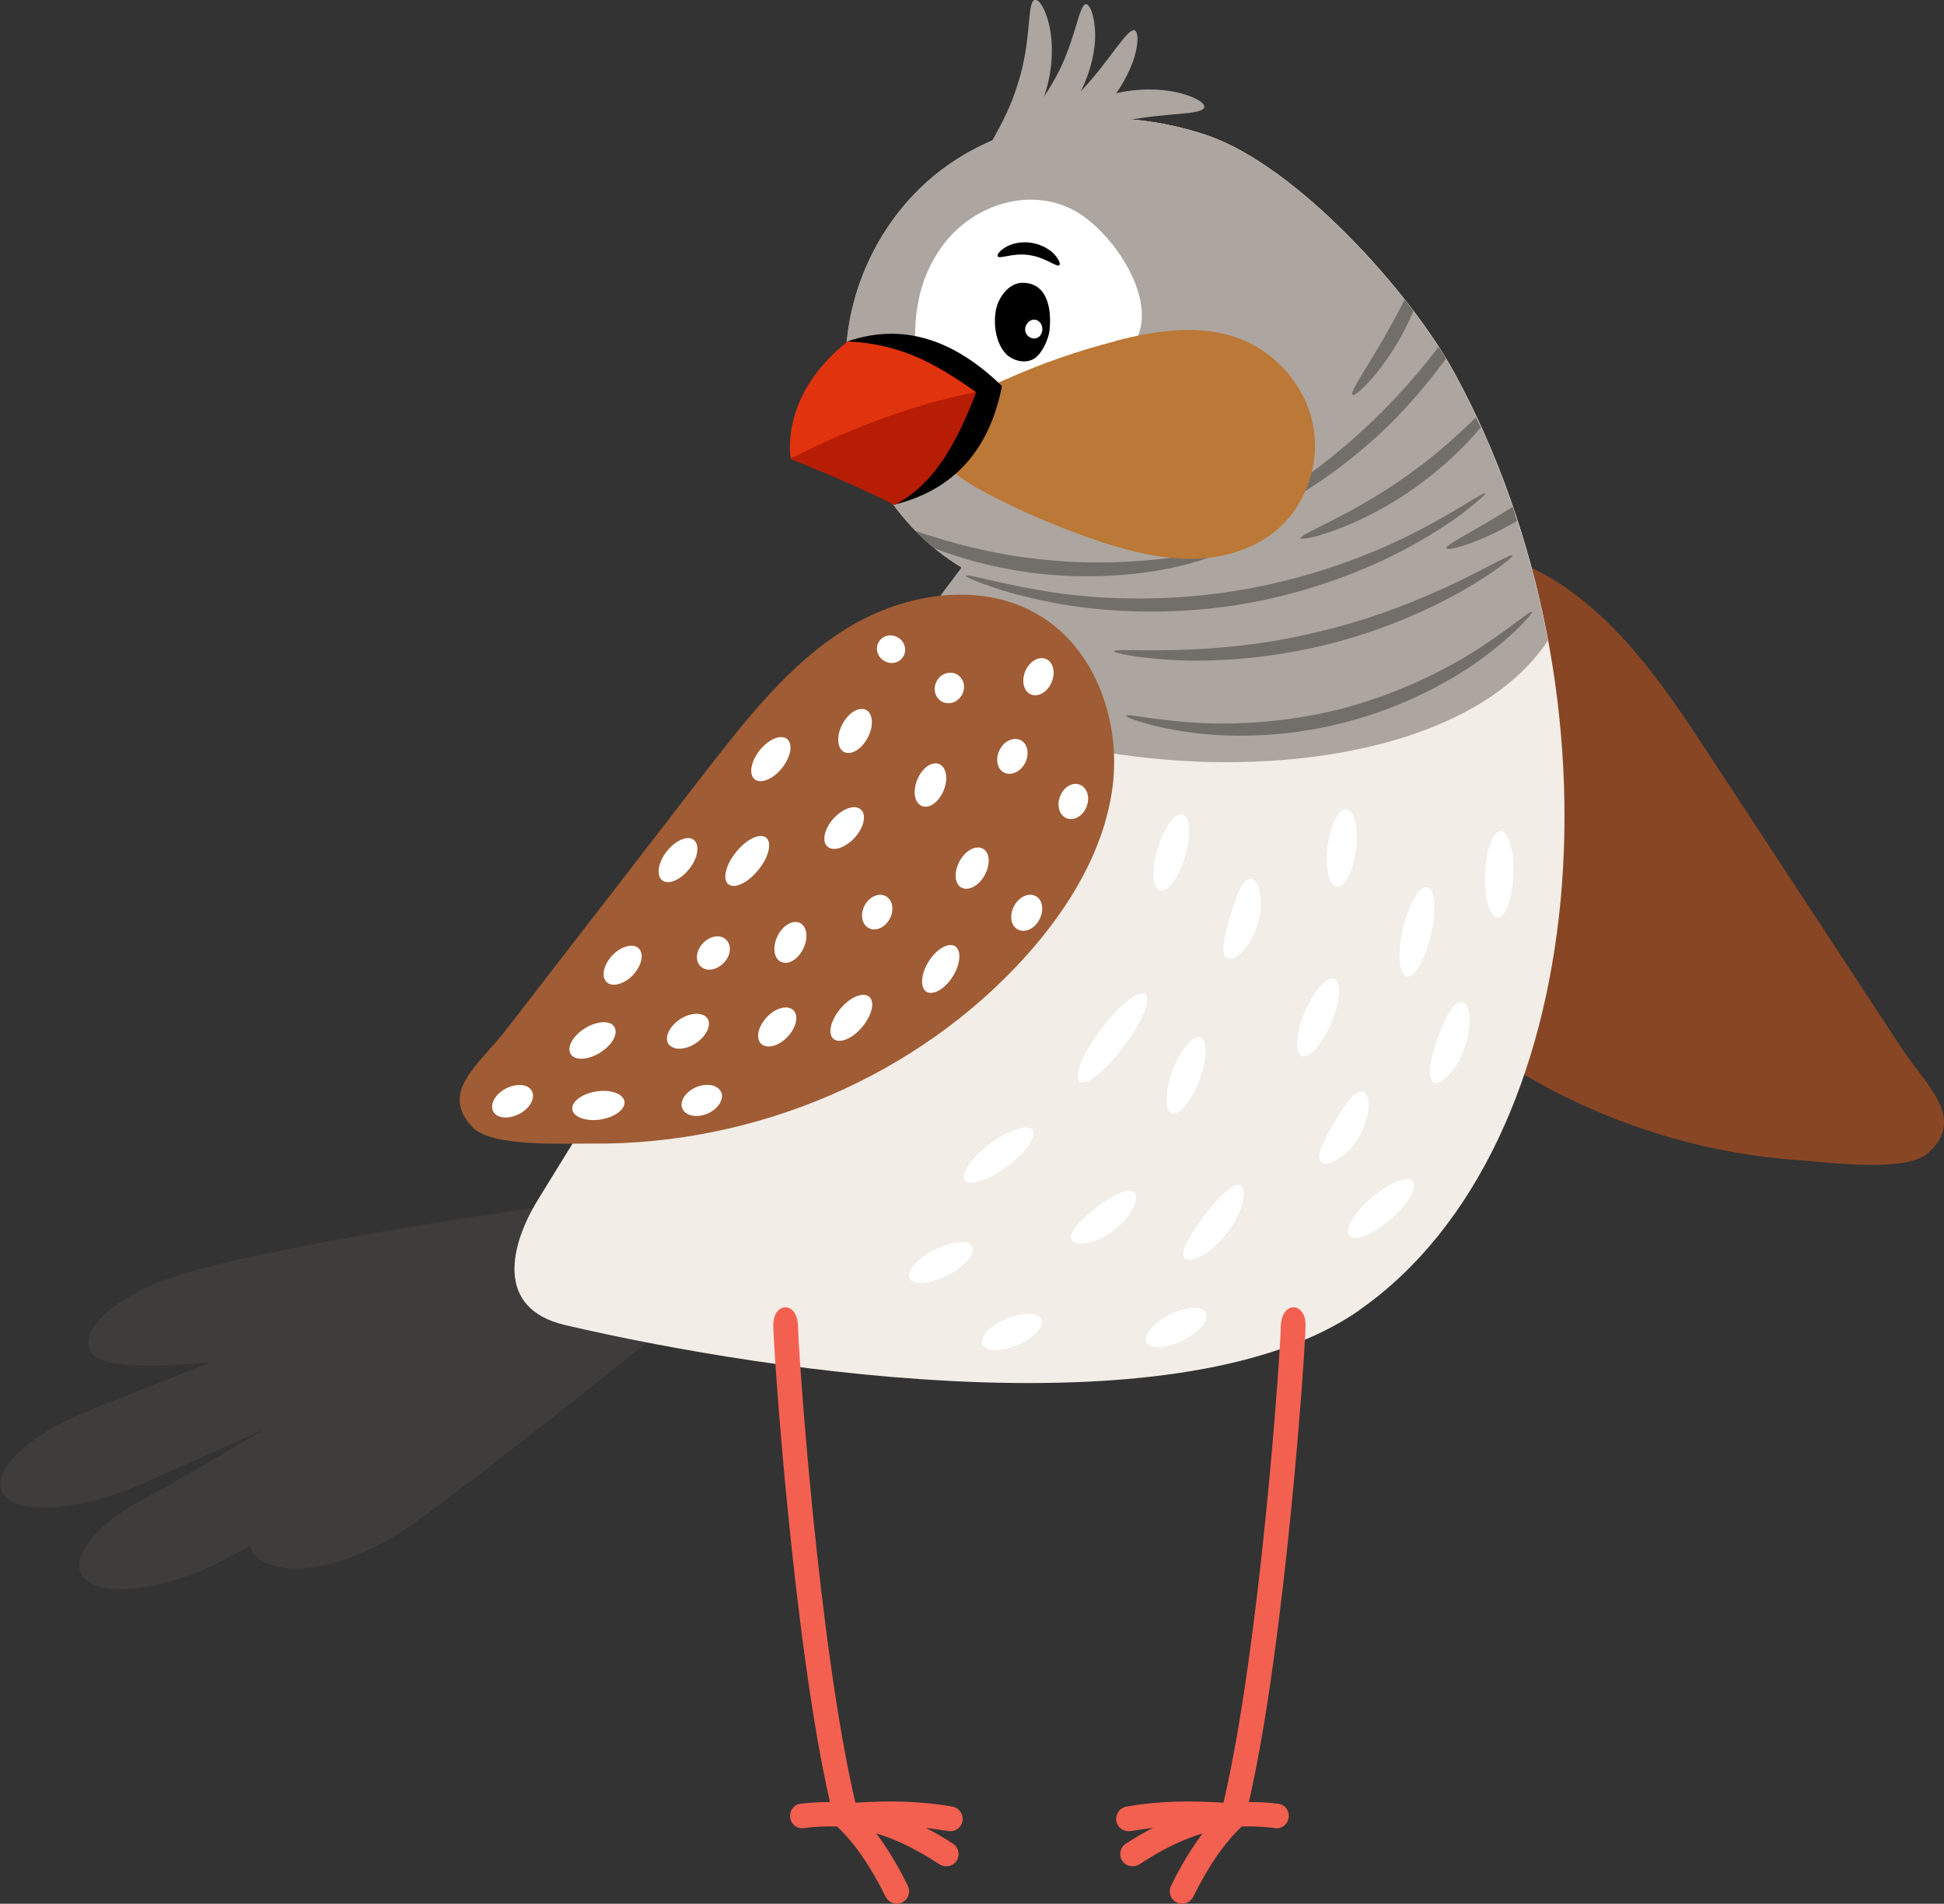 <?xml version="1.0" encoding="UTF-8"?> <svg xmlns="http://www.w3.org/2000/svg" id="_Слой_2" data-name="Слой 2" viewBox="0 0 59.68 58.43"><rect x="0" y="0" width="59.68" height="58.43" fill="#333333" stroke="none"/> <defs> <style> .cls-1 { fill: #ada59f; } .cls-1, .cls-2, .cls-3, .cls-4, .cls-5, .cls-6, .cls-7, .cls-8, .cls-9, .cls-10, .cls-11, .cls-12 { stroke-width: 0px; } .cls-2 { fill: #e1330e; } .cls-4 { fill: #f2ede7; } .cls-5 { fill: #bb7836; } .cls-6 { fill: #a05c34; } .cls-7 { fill: #726e6a; } .cls-8 { fill: #fff; } .cls-9 { fill: #3f3d3b; } .cls-10 { fill: #894625; } .cls-11 { fill: #f46050; } .cls-12 { fill: #b71d04; } </style> </defs> <g id="_лой_1" data-name="‘лой_1"> <g> <path class="cls-9" d="m23.75,38.08s-9.48,7.69-11.47,8.96c-2.16,1.37-3.9,1.28-4.44.7-.08-.09-.13-.19-.16-.3-.42.23-.73.4-.89.48-1.66.86-3.51,1.11-4.15.57-.63-.54.2-1.67,1.86-2.53.78-.4,3.67-2.12,3.67-2.12,0,0-3.41,1.53-3.85,1.72-1.73.76-3.57.95-4.15.38-.58-.56.41-1.72,2.26-2.52.46-.2,4.05-1.61,4.05-1.61,0,0-3.14.36-3.64-.25-.49-.6.45-1.58,2.08-2.22,3.65-1.42,18.37-3.2,18.37-3.2l.47,1.95Z"></path> <path class="cls-10" d="m41.57,28.4c-1.29-1.68-2.31-3.66-2.4-5.78-.1-2.12.89-4.37,2.77-5.34,1.97-1.02,4.46-.45,6.26.85s3.06,3.19,4.28,5.05c1.96,2.99,3.93,5.99,5.89,8.98.76,1.16,2.02,2.17.81,3.24-.69.6-3.1.27-3.95.21-5.29-.36-10.41-2.99-13.66-7.21Z"></path> <path class="cls-4" d="m41.73,40.21c7.2-5.02,8.3-18.89,2.93-28.75-1.37-2.52-4.87-6.37-7.58-7.3-2.71-.93-5.9-.67-8.18,1.06-1.91,1.45-3.04,3.87-2.92,6.27.12,2.4,1.49,4.69,3.55,5.93-4.79,6.38-8.57,12.16-13.02,19.41-.84,1.37-1.34,3.33.84,3.84,6.52,1.52,18.99,3.3,24.39-.46Z"></path> <path class="cls-1" d="m27.19,20.59c.75-1.05,1.52-2.1,2.33-3.17-2.05-1.24-3.43-3.54-3.55-5.93s1.01-4.82,2.92-6.27c2.28-1.73,5.48-1.99,8.18-1.06,2.71.93,6.21,4.78,7.58,7.3,1.38,2.54,2.34,5.35,2.87,8.2-3.21,4.87-14.8,4.76-20.33.92Z"></path> <path class="cls-11" d="m39.23,55.36c-.31-.04-.6-.05-.89-.05,1.11-4.82,1.74-13.92,1.74-14.64s-.74-.75-.76.04c-.01.79-.63,9.81-1.76,14.62-.97-.06-1.89-.07-2.98.12-.21.04-.34.23-.31.44.04.21.23.34.44.31.24-.04.47-.07.69-.1-.27.14-.55.3-.84.49-.17.11-.22.35-.11.52.07.11.19.17.32.17.07,0,.14-.02.21-.06.7-.46,1.32-.76,1.94-.95-.33.44-.65.96-.97,1.61-.09.19-.02.41.17.51.05.03.11.04.17.04.14,0,.27-.08.34-.21.49-.99.96-1.65,1.49-2.16.33-.01.67,0,1.02.05.21.03.4-.12.42-.33.03-.21-.12-.4-.33-.42Z"></path> <path class="cls-11" d="m24.59,55.36c.31-.04.6-.05.89-.05-1.11-4.82-1.74-13.92-1.74-14.64s.74-.75.76.04c.01.79.63,9.81,1.76,14.62.97-.06,1.89-.07,2.98.12.21.04.34.23.31.44-.04.21-.23.34-.44.31-.24-.04-.47-.07-.69-.1.27.14.55.3.84.49.17.11.22.35.11.52-.07.11-.19.17-.32.17-.07,0-.14-.02-.21-.06-.7-.46-1.32-.76-1.94-.95.33.44.65.96.97,1.61.09.19.02.41-.17.51-.05.03-.11.04-.17.04-.14,0-.27-.08-.34-.21-.49-.99-.96-1.65-1.49-2.16-.33-.01-.67,0-1.02.05-.21.03-.4-.12-.42-.33-.03-.21.12-.4.33-.42Z"></path> <g> <path class="cls-1" d="m31.78,0c.11-.03.31.25.43.77.12.52.13,1.29-.12,2.08-.25.79-.69,1.41-1.09,1.77-.4.36-.72.48-.8.39-.16-.2.64-1.08,1.04-2.42.44-1.33.28-2.52.52-2.59Z"></path> <path class="cls-1" d="m33.34.13c.11,0,.26.31.28.87.02.55-.15,1.33-.58,2.06-.44.73-1.05,1.25-1.54,1.49-.49.25-.85.27-.89.17-.1-.23.95-.87,1.67-2.12.75-1.23.81-2.46,1.07-2.48Z"></path> <path class="cls-1" d="m34.83.93c.11.04.13.35,0,.81-.14.46-.45,1.06-.95,1.61-.5.54-1.08.91-1.52,1.08-.45.18-.76.18-.81.07-.1-.23.82-.81,1.68-1.75.87-.93,1.37-1.89,1.61-1.82Z"></path> <path class="cls-1" d="m32.2,4.2c-.07-.1.1-.36.49-.65.38-.29,1-.58,1.72-.72.73-.14,1.4-.09,1.87.04.47.13.72.31.69.42-.06.25-1.14.16-2.39.41-1.26.23-2.23.71-2.38.5Z"></path> </g> <path class="cls-6" d="m31.49,29.35c1.33-1.48,2.42-3.26,2.67-5.23.24-1.97-.51-4.15-2.2-5.2-1.77-1.1-4.14-.74-5.92.34-1.78,1.08-3.09,2.77-4.37,4.41-2.05,2.66-4.11,5.32-6.16,7.97-.8,1.03-2.05,1.89-.99,2.97.6.61,2.88.48,3.68.49,4.98.04,9.96-2.05,13.3-5.76Z"></path> <g> <path class="cls-8" d="m31.34,22.72c.21.11.27.42.13.7-.14.27-.43.4-.65.29-.21-.11-.27-.42-.13-.7.14-.27.43-.4.65-.29Z"></path> <path class="cls-8" d="m28.91,21.53c-.21-.12-.28-.4-.15-.63.13-.23.4-.32.62-.2.21.12.28.4.15.63-.13.23-.4.32-.62.2Z"></path> <path class="cls-8" d="m28.83,23.45c.22.09.29.45.14.81-.15.36-.44.57-.67.48-.22-.09-.29-.45-.14-.81.15-.36.44-.57.67-.48Z"></path> <path class="cls-8" d="m25.91,23.08c-.21-.11-.24-.49-.05-.85.19-.36.51-.55.73-.44.21.11.24.49.05.85-.19.36-.51.55-.73.44Z"></path> <path class="cls-8" d="m31.64,21.31c-.22-.1-.29-.42-.16-.72.13-.3.42-.46.64-.36.22.1.29.42.16.72-.13.3-.42.46-.64.36Z"></path> <path class="cls-8" d="m27.14,20.28c-.21-.12-.28-.39-.16-.58.12-.2.38-.26.59-.13.21.12.28.39.16.58-.12.2-.38.26-.59.13Z"></path> <path class="cls-8" d="m33.14,24.08c.23.08.33.38.22.67-.1.28-.37.45-.6.37-.23-.08-.33-.38-.22-.67s.37-.45.6-.37Z"></path> <path class="cls-8" d="m29.46,26.43c.18-.33.5-.5.72-.38.21.12.23.48.05.81-.18.33-.5.5-.72.38-.21-.12-.23-.48-.05-.81Z"></path> <path class="cls-8" d="m26.43,24.85c.18.16.09.55-.19.86-.29.31-.66.44-.84.27-.18-.16-.09-.55.19-.86.29-.31.66-.44.84-.27Z"></path> <path class="cls-8" d="m23.17,23.92c-.19-.15-.12-.55.15-.89.27-.34.65-.5.84-.35.19.15.12.55-.15.89-.27.34-.65.5-.84.35Z"></path> <path class="cls-8" d="m22.6,26.15c.32-.4.73-.59.92-.44.19.15.08.6-.24.99-.32.4-.73.59-.92.44-.19-.15-.08-.6.24-.99Z"></path> <path class="cls-8" d="m26.55,27.78c.15-.27.44-.39.65-.27s.26.43.11.7c-.15.27-.44.39-.65.27-.21-.12-.26-.43-.11-.7Z"></path> <path class="cls-8" d="m23.97,29.52c-.22-.11-.26-.46-.1-.79s.47-.51.69-.4c.22.11.26.46.1.79-.16.33-.47.51-.68.4Z"></path> <path class="cls-8" d="m31.79,27.5c.22.11.27.43.12.72s-.44.42-.66.31c-.22-.11-.27-.43-.12-.72.15-.28.44-.42.66-.31Z"></path> <path class="cls-8" d="m29.32,29.04c.2.13.17.55-.07.93-.24.39-.61.59-.81.47-.2-.13-.17-.55.07-.93.24-.39.61-.59.81-.47Z"></path> <path class="cls-8" d="m26.68,30.59c.19.16.09.57-.21.93s-.69.52-.88.37c-.19-.16-.09-.57.21-.93.3-.36.69-.52.88-.37Z"></path> <path class="cls-8" d="m21.3,25.78c.19.15.13.55-.14.89-.27.34-.64.5-.83.35-.19-.15-.13-.55.14-.89.27-.34.64-.5.83-.35Z"></path> <path class="cls-8" d="m21.51,29.66c-.18-.17-.14-.49.07-.71.22-.23.53-.28.71-.11.18.17.15.49-.07.71-.22.23-.53.28-.71.11Z"></path> <path class="cls-8" d="m24.35,31c.18.17.1.53-.17.82-.27.29-.63.38-.81.22-.18-.17-.1-.53.17-.82.27-.29.63-.38.81-.22Z"></path> <path class="cls-8" d="m18.62,30.14c-.17-.17-.09-.53.18-.82.27-.28.64-.38.81-.21.17.17.09.53-.18.82-.27.28-.64.38-.81.21Z"></path> <path class="cls-8" d="m20.88,31.28c.33-.21.7-.22.84-.02.13.2-.03.54-.36.76s-.7.22-.84.02c-.13-.2.03-.54.36-.76Z"></path> <path class="cls-8" d="m21.37,33.37c.33-.14.67-.07.77.15.1.22-.1.52-.42.66-.33.14-.67.07-.77-.15-.1-.22.09-.52.42-.66Z"></path> <path class="cls-8" d="m17.96,31.56c.37-.23.78-.25.9-.04.13.21-.07.56-.44.79-.37.23-.78.25-.9.04-.13-.21.07-.56.44-.79Z"></path> <path class="cls-8" d="m18.3,33.5c.44-.07.83.07.87.3.04.24-.29.49-.73.56-.44.07-.83-.07-.87-.3-.04-.24.29-.49.73-.56Z"></path> <path class="cls-8" d="m15.53,33.41c.33-.17.69-.14.8.08.11.21-.06.53-.39.7-.33.17-.69.14-.8-.08-.11-.21.06-.53.39-.7Z"></path> </g> <g> <path class="cls-8" d="m46.07,25.51c.24,0,.42.61.39,1.34-.03.73-.24,1.31-.48,1.31-.24,0-.42-.61-.39-1.34.03-.73.24-1.31.48-1.31Z"></path> <path class="cls-8" d="m43.18,29.97c-.24-.06-.28-.71-.11-1.47.18-.76.51-1.32.75-1.27.24.06.28.71.11,1.47-.18.76-.51,1.32-.75,1.27Z"></path> <path class="cls-8" d="m44.89,30.75c.24.03.33.69.07,1.42-.26.73-.75,1.17-.95,1.05-.21-.12-.1-.7.12-1.35.23-.64.51-1.16.75-1.12Z"></path> <path class="cls-8" d="m41.04,27.22c-.24-.03-.37-.59-.28-1.25.09-.66.35-1.17.59-1.13.24.03.36.59.28,1.25-.09.66-.35,1.17-.59,1.13Z"></path> <path class="cls-8" d="m40.97,30.04c.22.1.18.7-.1,1.36-.28.65-.69,1.11-.91,1.01-.22-.1-.18-.7.1-1.36.28-.65.69-1.11.91-1.01Z"></path> <path class="cls-8" d="m41.83,33.5c.23.05.29.72-.11,1.39-.4.68-1.01.95-1.17.77-.16-.19.1-.67.41-1.21.32-.54.63-1,.87-.94Z"></path> <path class="cls-8" d="m37.66,29.4c-.2-.14-.07-.68.11-1.29.19-.61.37-1.14.62-1.14.24-.01.45.63.22,1.39-.22.76-.75,1.18-.95,1.04Z"></path> <path class="cls-8" d="m35.61,27.33c-.23-.07-.27-.65-.07-1.29s.53-1.11.77-1.04c.23.07.27.65.07,1.29-.19.64-.53,1.11-.77,1.04Z"></path> <path class="cls-8" d="m33.14,33.2c-.19-.15.1-.87.66-1.61.56-.74,1.17-1.23,1.36-1.08.19.15-.1.87-.66,1.61-.56.74-1.17,1.23-1.36,1.08Z"></path> <path class="cls-8" d="m35.97,34.17c-.23-.09-.21-.68.03-1.32.24-.64.63-1.09.85-1.01s.21.68-.03,1.32c-.24.64-.63,1.09-.85,1.01Z"></path> <path class="cls-8" d="m36.37,38.62c-.16-.18.16-.72.6-1.31.45-.58.89-1.03,1.11-.92.22.1.1.8-.41,1.45-.5.66-1.14.95-1.3.77Z"></path> <path class="cls-8" d="m42.11,36.76c.54-.46,1.11-.69,1.26-.5.16.18-.15.71-.69,1.17-.54.46-1.11.69-1.26.5s.15-.71.69-1.17Z"></path> <path class="cls-8" d="m33.66,37.06c.49-.37.97-.62,1.16-.46.18.15-.05.73-.63,1.16-.57.44-1.19.51-1.29.29-.1-.22.27-.61.76-.99Z"></path> <path class="cls-8" d="m35.91,40.35c.5-.25,1-.28,1.11-.06s-.21.6-.71.85-1,.28-1.11.06c-.11-.22.21-.6.71-.85Z"></path> <path class="cls-8" d="m30.92,35.8c-.57.43-1.16.61-1.3.42-.14-.19.21-.7.78-1.12.57-.43,1.16-.61,1.3-.42.14.19-.21.7-.78,1.12Z"></path> <path class="cls-8" d="m28.69,38.36c.53-.27,1.05-.32,1.16-.1.11.22-.23.61-.76.88-.53.27-1.05.32-1.16.1-.11-.22.23-.61.76-.88Z"></path> <path class="cls-8" d="m30.89,40.48c.5-.21.98-.21,1.08.01s-.23.58-.73.79c-.5.22-.98.21-1.08-.01-.1-.22.23-.58.73-.79Z"></path> </g> <g> <path class="cls-7" d="m43.01,10.33c-.63,1.14-1.41,1.87-1.49,1.79-.1-.08.5-.91,1.11-2,.18-.33.35-.64.49-.92.09.12.19.24.27.35-.11.25-.23.51-.38.78Z"></path> <path class="cls-7" d="m42.94,12.75c-1.13,1.16-2.33,2.02-3.25,2.55-.92.53-1.54.75-1.56.7-.07-.12,2.29-1.27,4.49-3.56.59-.6,1.1-1.21,1.54-1.79.08.12.16.24.23.36-.41.56-.89,1.15-1.45,1.73Z"></path> <path class="cls-7" d="m34.57,21.97c.02-.07.75.11,1.95.2,1.19.09,2.86.04,4.64-.41,1.77-.46,3.26-1.22,4.26-1.87,1.01-.66,1.56-1.16,1.61-1.11.03.03-.45.62-1.44,1.36-.98.74-2.5,1.57-4.33,2.04-1.83.47-3.56.47-4.78.29-1.22-.17-1.93-.46-1.92-.5Z"></path> <path class="cls-7" d="m30.26,17.95c-.4-.15-.62-.25-.61-.28.02-.07.92.22,2.41.47,1.48.25,3.58.36,5.84,0,2.27-.36,4.22-1.12,5.56-1.81,1.34-.69,2.1-1.25,2.14-1.19.02.02-.16.18-.49.45-.33.27-.84.62-1.51,1.01-1.32.77-3.31,1.6-5.63,1.97-2.32.36-4.47.19-5.97-.14-.75-.16-1.35-.33-1.74-.49Z"></path> <path class="cls-7" d="m44.4,16.83c-.04-.11.91-.56,2.04-1.27.05.14.08.29.13.43-1.14.67-2.14.94-2.17.84Z"></path> <path class="cls-7" d="m37.35,16.98c.01.05-.54.28-1.48.47-.94.19-2.28.32-3.75.18-1.36-.13-2.56-.46-3.43-.8-.2-.17-.4-.34-.58-.53.9.3,2.35.74,4.06.89,2.86.29,5.16-.36,5.19-.22Z"></path> <path class="cls-7" d="m40.52,19.38c3.43-.81,5.84-2.46,5.91-2.33.03.04-.53.51-1.55,1.09-1.02.58-2.51,1.25-4.26,1.67-1.75.42-3.38.51-4.55.45-1.17-.06-1.88-.22-1.87-.27,0-.14,2.9.24,6.32-.61Z"></path> <path class="cls-7" d="m43.55,14.89c-1.81,1.32-3.6,1.74-3.62,1.63-.05-.13,1.62-.72,3.36-1.99.84-.6,1.52-1.23,2.02-1.72.05.1.1.21.15.31-.45.53-1.09,1.18-1.92,1.77Z"></path> </g> <path class="cls-8" d="m28.99,7.47c.9-1.17,2.58-1.74,3.95-1.03,1.11.57,2.55,2.57,1.99,3.88-.29.69-3.75,1.99-4.71,2.12-.2.03-1.68.54-1.86-.17-.41-1.63-.45-3.4.63-4.8Z"></path> <g> <path class="cls-3" d="m32.22,10.14c-.03.27-.23.71-.46.86-.26.17-.63.09-.86-.12-.22-.22-.32-.54-.35-.85-.02-.29,0-.6.15-.86.14-.26.39-.49.69-.49.82,0,.89.91.83,1.45Z"></path> <path class="cls-8" d="m31.75,10.39c-.12,0-.24-.09-.27-.21-.06-.23.21-.49.42-.31.18.15.11.51-.15.52Z"></path> <path class="cls-3" d="m30.63,7.87c.06.09.47-.12.97-.04.5.07.84.38.92.31.04-.03,0-.16-.14-.32-.14-.16-.4-.32-.73-.37-.33-.05-.63.04-.8.15-.18.11-.25.23-.22.27Z"></path> </g> <path class="cls-5" d="m34.26,10.46c1.24-.32,2.58-.52,3.78-.07,1.14.43,2.04,1.46,2.27,2.66.23,1.2-.23,2.51-1.18,3.27-.75.6-1.74.85-2.7.83-.96-.02-1.9-.27-2.81-.58-1.14-.39-2.26-.87-3.33-1.43-.43-.23-.87-.48-1.2-.84-.33-.37-.53-.88-.42-1.35.1-.46.45-.67.86-.79.48-.14.91-.33,1.38-.53,1.08-.48,2.2-.87,3.34-1.16Z"></path> <path class="cls-3" d="m26.01,10.48c1.72-.59,3.29-.05,4.75,1.37-.39,2-1.52,3.2-3.31,3.64l-1.44-5.01Z"></path> <g> <path class="cls-12" d="m29.97,12.04c-.57,1.47-1.24,2.8-2.51,3.46-1.27-.66-3.19-1.41-3.19-1.41,0,0,2.84-1.97,5.7-2.05Z"></path> <path class="cls-2" d="m29.97,12.04c-1.32-.94-2.39-1.49-3.95-1.56-2.14,1.71-1.74,3.6-1.74,3.6,0,0,2.66-1.46,5.7-2.05Z"></path> </g> </g> </g> </svg> 